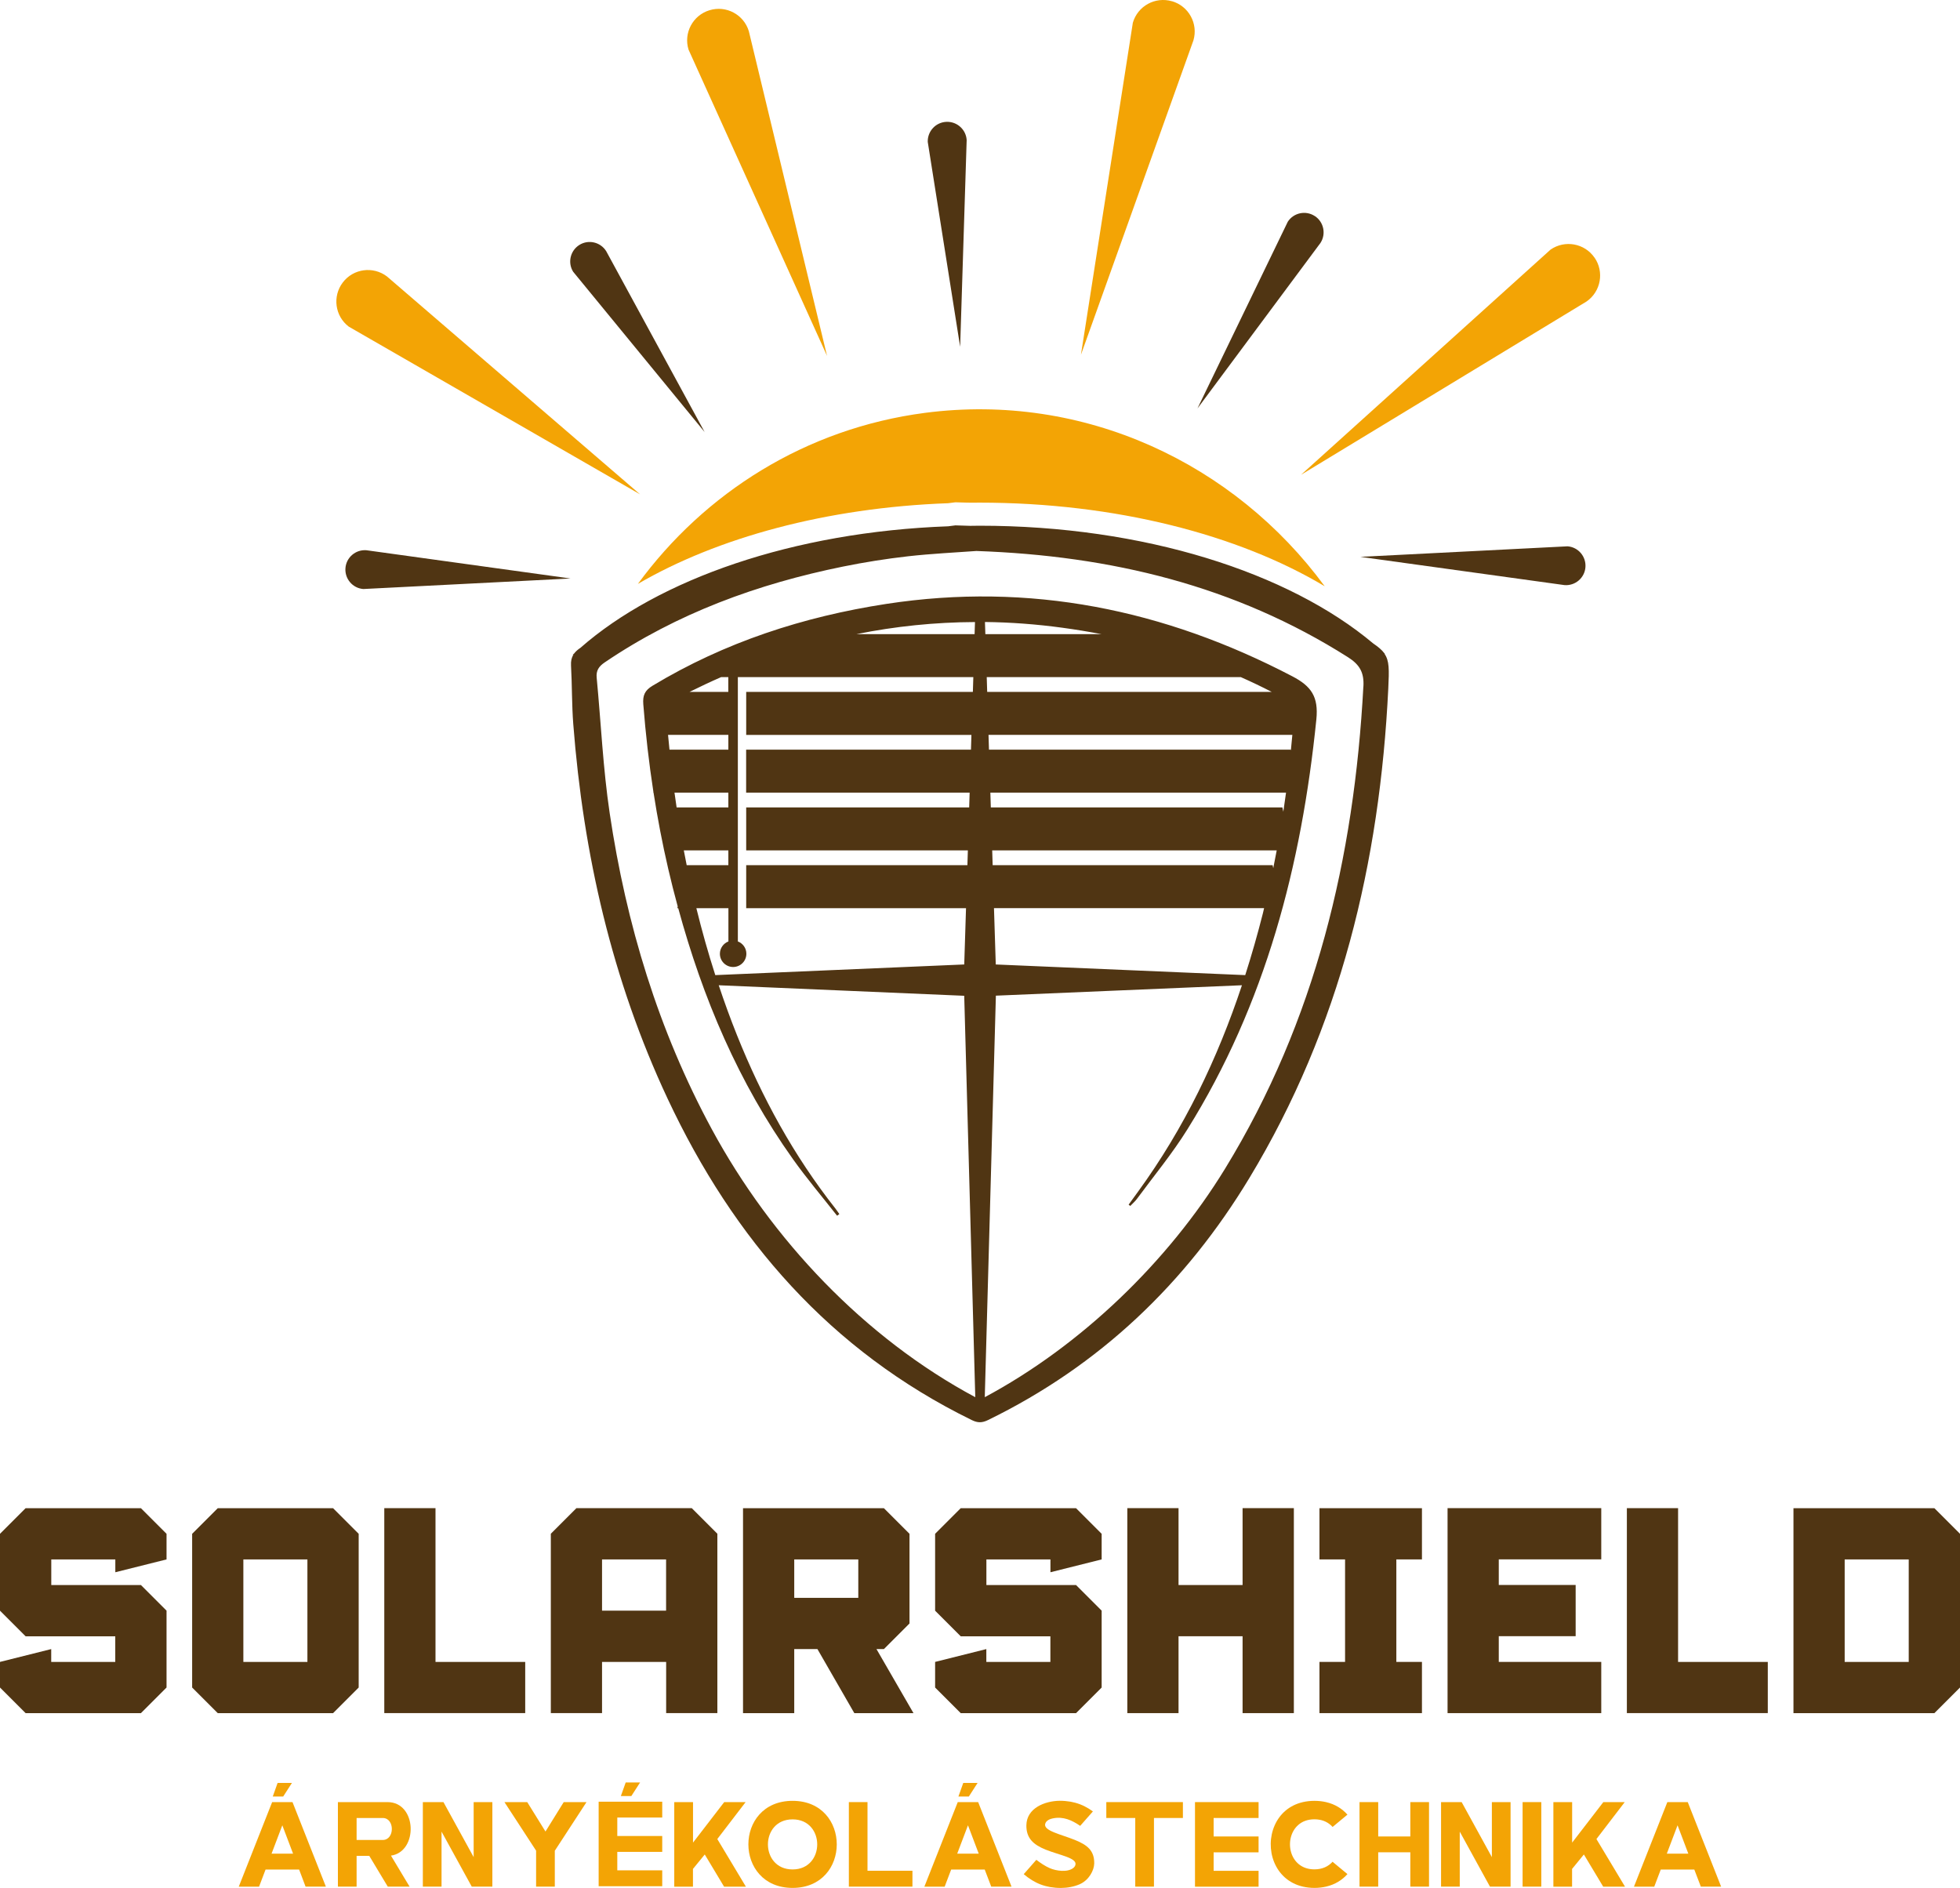 <svg xmlns="http://www.w3.org/2000/svg" id="Réteg_1" viewBox="10.01 20.42 340.6 328.06"><defs><style>.cls-1{fill:#503513;}.cls-2{fill:#f3a405;}</style></defs><path class="cls-1" d="M10.01,309.2l8.9-2.23v2.23h11.13v-4.45h-15.58l-4.45-4.45v-13.36l4.45-4.45h20.04l4.45,4.45v4.45l-8.9,2.23v-2.23h-11.13v4.45h15.58l4.45,4.45v13.36l-4.45,4.45H14.46l-4.45-4.45v-4.45Z"/><path class="cls-1" d="M43.4,286.94l4.45-4.45h20.04l4.45,4.45v26.71l-4.45,4.45h-20.04l-4.45-4.45v-26.71ZM52.3,291.39v17.81h11.13v-17.81h-11.13Z"/><path class="cls-1" d="M85.7,309.2h15.58v8.9h-24.49v-35.62h8.9v26.71Z"/><path class="cls-1" d="M114.63,309.2v8.9h-8.9v-31.17l4.45-4.45h20.04l4.45,4.45v31.17h-8.9v-8.9h-11.13ZM114.63,291.39v8.9h11.13v-8.9h-11.13Z"/><path class="cls-1" d="M139.12,282.49h24.49l4.45,4.45v15.58l-4.45,4.45h-1.29l6.43,11.13h-10.28l-6.41-11.13h-4.03v11.13h-8.9v-35.62ZM148.03,291.39v6.68h11.13v-6.68h-11.13Z"/><path class="cls-1" d="M172.51,309.2l8.9-2.23v2.23h11.13v-4.45h-15.58l-4.45-4.45v-13.36l4.45-4.45h20.04l4.45,4.45v4.45l-8.9,2.23v-2.23h-11.13v4.45h15.58l4.45,4.45v13.36l-4.45,4.45h-20.04l-4.45-4.45v-4.45Z"/><path class="cls-1" d="M234.85,318.1h-8.91v-13.36h-11.13v13.36h-8.9v-35.62h8.9v13.36h11.13v-13.36h8.91v35.62Z"/><path class="cls-1" d="M257.11,282.49v8.9h-4.45v17.81h4.45v8.9h-17.81v-8.9h4.45v-17.81h-4.45v-8.9h17.81Z"/><path class="cls-1" d="M270.46,309.2h17.81v8.9h-26.71v-35.62h26.71v8.9h-17.81v4.45h13.36v8.9h-13.36v4.45Z"/><path class="cls-1" d="M301.63,309.2h15.58v8.9h-24.49v-35.62h8.9v26.71Z"/><path class="cls-1" d="M321.67,282.49h24.49l4.45,4.45v26.71l-4.45,4.45h-24.49v-35.62ZM330.57,291.39v17.81h11.13v-17.81h-11.13Z"/><path class="cls-2" d="M153.73,82.26l-13.59-56.42c-.88-2.9-3.95-4.53-6.84-3.64-2.9.88-4.53,3.95-3.64,6.84l24.07,53.22Z"/><path class="cls-2" d="M121.24,106.32l-43.98-37.86c-2.41-1.83-5.85-1.37-7.68,1.04-1.83,2.41-1.37,5.85,1.04,7.68l50.62,29.14Z"/><path class="cls-2" d="M213.67,20.64h0c-2.91-.85-5.95.82-6.8,3.73l-9.02,57.7,19.55-54.64c.85-2.91-.82-5.95-3.73-6.8Z"/><path class="cls-2" d="M287.09,65.18c-1.72-2.49-5.14-3.11-7.63-1.39l-43.36,39.13,49.61-30.11c2.49-1.72,3.11-5.14,1.39-7.63Z"/><path class="cls-1" d="M70.04,119.14c-.14,1.86,1.25,3.49,3.11,3.63l36-1.83-35.48-4.91c-1.86-.14-3.49,1.25-3.63,3.11Z"/><path class="cls-2" d="M176.04,107.7c.69.01,1.36.04,2.04.06.28,0,.57,0,.85.01.02,0,.03,0,.05,0,.41,0,.81-.01,1.22-.01,23.7,0,45.05,5.59,60.01,14.53-15.67-21.34-41.8-33.74-69.46-30.13-20.74,2.71-38.31,13.91-49.89,29.72,13.77-8.02,32.74-13.25,53.92-14.02.43-.06.86-.11,1.26-.16Z"/><path class="cls-1" d="M282.41,115.35l-36,1.83,35.48,4.91c1.86.14,3.49-1.25,3.63-3.11s-1.25-3.49-3.11-3.63Z"/><path class="cls-1" d="M132.47,95.52l-17.12-31.46c-.99-1.58-3.08-2.07-4.66-1.08-1.58.99-2.07,3.08-1.08,4.66l22.86,27.87Z"/><path class="cls-1" d="M238.48,57.96c-1.56-1.02-3.66-.58-4.68.98l-15.7,32.45,21.37-28.75c1.02-1.56.58-3.66-.98-4.68Z"/><path class="cls-1" d="M178,44.88c-.05-1.87-1.61-3.34-3.48-3.29-1.87.05-3.34,1.61-3.29,3.48l5.63,35.61,1.13-35.8Z"/><path class="cls-2" d="M57.31,333.56h3.53l5.8,14.69h-3.53l-.1-.27-1.02-2.7h-5.83l-1.08,2.84-.05.14h-3.53l5.8-14.69ZM60.94,342.52l-1.87-4.93-1.87,4.93h3.74ZM60.74,330.23l-1.52,2.36h-1.81l.84-2.36h2.5Z"/><path class="cls-2" d="M77.35,333.56c5.16,0,5.36,8.63.6,9.3l2.22,3.7,1.02,1.69h-3.79l-1.02-1.69-2.2-3.66h-2.2v5.35h-3.25v-14.69h8.61ZM76.52,336.32h-4.54v3.82h4.54c2.11,0,2.11-3.82,0-3.82Z"/><path class="cls-2" d="M83.49,333.56h3.58l5.25,9.56v-9.56h3.25v14.69h-3.58l-5.25-9.56v9.56h-3.25v-14.69Z"/><path class="cls-2" d="M103.18,342.01l-5.51-8.45h3.96l3.17,5.11,3.17-5.11h3.96l-5.51,8.45v6.24h-3.25v-6.24Z"/><path class="cls-2" d="M125.09,333.48v2.76h-7.81v3.21h7.81v2.76h-7.81v3.21h7.81v2.76h-11.05v-14.69h11.05ZM119.71,332.51h-1.81l.84-2.36h2.5l-1.52,2.36Z"/><path class="cls-2" d="M127.19,333.56h3.25v7.04l5.42-7.04h3.72l-4.92,6.42.56.93,3.65,6.08.76,1.27h-3.79l-.76-1.27-2.6-4.33-2.05,2.51v3.09h-3.25v-14.69Z"/><path class="cls-2" d="M147.74,333.34c10.24,0,10.24,15.13,0,15.13s-10.24-15.13,0-15.13ZM147.74,336.56c-5.71,0-5.71,8.7,0,8.7s5.71-8.7,0-8.7Z"/><path class="cls-2" d="M157.51,333.56h3.25v11.93h7.81v2.76h-11.05v-14.69Z"/><path class="cls-2" d="M176.46,333.56h3.53l5.8,14.69h-3.53l-.1-.27-1.03-2.7h-5.83l-1.08,2.84-.05.14h-3.53l5.8-14.69ZM180.09,342.52l-1.87-4.93-1.87,4.93h3.74ZM179.89,330.23l-1.52,2.36h-1.81l.84-2.36h2.5Z"/><path class="cls-2" d="M191.64,337.34c-.32,1.21,2.7,1.8,5.17,2.8,2.15.87,3.38,1.84,3.35,4.08-.02,1.2-.92,2.91-2.52,3.61-.98.43-2.11.64-3.26.65h0c-.68,0-1.32-.06-1.91-.16,0,0,0,0,0,0-.27-.05-.54-.11-.8-.18-1.11-.3-2.1-.8-3.07-1.51-.23-.17-.46-.35-.69-.55l1.11-1.26,1.08-1.23c.74.56,1.51,1.09,2.34,1.45,1.11.48,3.06.77,4.08-.03.19-.15.32-.33.37-.54.32-1.21-2.7-1.66-5.17-2.65-2.15-.87-3.38-1.99-3.35-4.23.04-3,3.23-4.23,5.78-4.26h0c.68,0,1.32.06,1.91.16,0,0,0,0,0,0,.27.05.54.11.8.18,1.11.3,2.1.8,3.07,1.51l-2.21,2.51c-1.41-.97-2.93-1.68-4.75-1.3-.39.08-.72.21-.95.4-.19.15-.32.33-.37.54Z"/><path class="cls-2" d="M207.29,336.32h-5.03v-2.76h13.31v2.76h-5.03v11.93h-3.25v-11.93Z"/><path class="cls-2" d="M217.67,333.56h11.05v2.76h-7.81v3.21h7.81v2.76h-7.81v3.21h7.81v2.76h-11.05v-14.69Z"/><path class="cls-2" d="M241.58,343.93l2.58,2.14c-.91,1.03-2.15,1.82-3.73,2.18-.62.14-1.29.22-2,.22s-1.39-.08-2-.22c-5.04-1.16-6.68-6.67-4.91-10.66.85-1.92,2.49-3.48,4.91-4.03.62-.14,1.29-.22,2-.22s1.39.08,2,.22c1.58.36,2.82,1.15,3.73,2.18l-2.23,1.85-.35.29c-.09-.1-.18-.2-.29-.29-.69-.64-1.65-1.04-2.87-1.04s-2.18.4-2.87,1.04c-2.52,2.31-1.57,7.66,2.87,7.66,1.4,0,2.45-.53,3.16-1.33Z"/><path class="cls-2" d="M246.26,333.56h3.25v5.97h5.58v-5.97h3.25v14.69h-3.25v-5.97h-5.58v5.97h-3.25v-14.69Z"/><path class="cls-2" d="M260.43,333.56h3.58l5.25,9.56v-9.56h3.25v14.69h-3.58l-5.25-9.56v9.56h-3.25v-14.69Z"/><path class="cls-2" d="M274.6,348.25v-14.69h3.25v14.69h-3.25Z"/><path class="cls-2" d="M279.96,333.56h3.25v7.04l5.42-7.04h3.72l-4.92,6.42.56.93,3.65,6.08.76,1.27h-3.79l-.76-1.27-2.6-4.33-2.05,2.51v3.09h-3.25v-14.69Z"/><path class="cls-2" d="M299.77,333.56h3.53l5.8,14.69h-3.53l-.1-.27-1.03-2.7h-5.83l-1.08,2.84-.05.14h-3.53l5.8-14.69ZM303.4,342.52l-1.87-4.93-1.87,4.93h3.74Z"/><path class="cls-1" d="M250.61,133.99l.09.04s-.1-.09-.15-.13c-.42-.56-1.03-1.07-1.92-1.68-14.67-12.32-39.83-20.45-68.42-20.45-.54,0-1.08,0-1.61.02-.85-.03-1.7-.06-2.56-.08-.4.05-.83.11-1.26.16-26.93.98-50.31,9.18-63.93,21.14-.03.02-.07.05-.11.07-.41.29-.73.59-.97.91-.09.08-.19.17-.28.25l.16-.06c-.32.52-.45,1.11-.41,1.88.19,3.39.13,6.8.39,10.18,1.75,22.63,6.73,44.47,16.4,65.1,11.45,24.42,28.27,43.8,52.84,55.83,1.04.51,1.79.51,2.84,0,19.38-9.45,34.34-23.73,45.42-42.07,15.78-26.12,22.66-54.84,24.13-85.04.16-3.32.19-4.83-.67-6.06ZM246.93,139.71c-1.6,29.77-8.3,58.1-24.03,83.78-9.89,16.15-25.01,30.74-41.76,39.71l1.93-69.77,42.76-1.81c-4.24,12.75-10.01,24.81-18.05,35.86-.55.75-1.09,1.51-1.64,2.26.09.08.19.15.28.23.39-.41.84-.78,1.17-1.24,2.95-4,6.14-7.86,8.76-12.07,13.59-21.79,19.84-45.91,22.41-71.22.4-3.96-.88-5.78-4.17-7.5-22.23-11.62-45.64-16.41-70.58-12.58-14.41,2.22-28.06,6.65-40.61,14.22-1.34.81-1.72,1.67-1.6,3.21.4,5.12.98,10.2,1.76,15.26l-.02.1h.04c.69,4.43,1.53,8.84,2.55,13.23.51,2.2,1.06,4.38,1.65,6.54l-.06.31h.15c4.25,15.59,10.47,30.33,19.97,43.65,2.4,3.37,5.08,6.53,7.64,9.79.13-.1.26-.19.39-.29-.23-.32-.45-.66-.69-.97-7.23-9.17-12.77-19.3-17.1-30.12-1.15-2.87-2.2-5.76-3.17-8.67l42.66,1.83,1.92,69.75c-19.27-10.32-35.42-27.42-45.76-46.52-9.32-17.22-14.9-35.68-17.77-54.96-1.16-7.79-1.51-15.69-2.26-23.54-.12-1.24.37-1.96,1.38-2.65,12.61-8.55,26.6-13.65,41.42-16.66,3.74-.76,7.53-1.36,11.32-1.79,4.09-.46,8.22-.65,11.87-.92,23.39.82,44.99,6.04,64.57,18.46,2.03,1.29,2.82,2.66,2.68,5.09ZM182.51,170.76l-.08-2.57h49.44c-.19,1.03-.39,2.06-.6,3.08l-.11-.51h-48.65ZM229.68,178.22c-.07.3-.14.6-.21.9-.92,3.63-1.94,7.21-3.07,10.74l-43.35-1.85-.31-9.79h46.94ZM182.19,160.72l-.08-2.57h51.38c-.15,1.11-.31,2.21-.47,3.31l-.16-.74h-50.66ZM181.87,150.68l-.08-2.57h52.8c-.08.9-.17,1.8-.26,2.71l-.03-.14h-52.43ZM181.56,140.65l-.08-2.57h44.16c1.81.8,3.6,1.66,5.37,2.57h-49.45ZM181.24,130.61l-.07-2.11c4.44.05,8.93.38,13.47,1,2.28.31,4.54.68,6.78,1.11h-20.19ZM178.82,148.11l-.08,2.57h-39.07v7.47h38.84l-.08,2.57h-38.75v7.47h38.52l-.08,2.57h-38.44v7.47h38.2l-.31,9.78-43.26,1.85c-1.24-3.85-2.33-7.72-3.29-11.63h5.57v5.78c-.86.33-1.48,1.16-1.48,2.14,0,1.27,1.03,2.3,2.3,2.3s2.3-1.03,2.3-2.3c0-.98-.61-1.81-1.48-2.14v-45.93h40.92l-.08,2.57h-39.39v7.47h39.15ZM136.58,148.11v2.57h-10.23c-.09-.86-.17-1.71-.25-2.57h10.48ZM129.83,140.65c1.82-.9,3.65-1.77,5.49-2.57h1.25v2.57h-6.74ZM136.58,158.15v2.57h-8.99c-.13-.86-.25-1.71-.37-2.57h9.36ZM136.58,168.19v2.57h-7.24c-.17-.86-.34-1.71-.5-2.57h7.74ZM158.84,130.61c6.75-1.36,13.61-2.07,20.6-2.1l-.07,2.1h-20.53Z"/></svg>